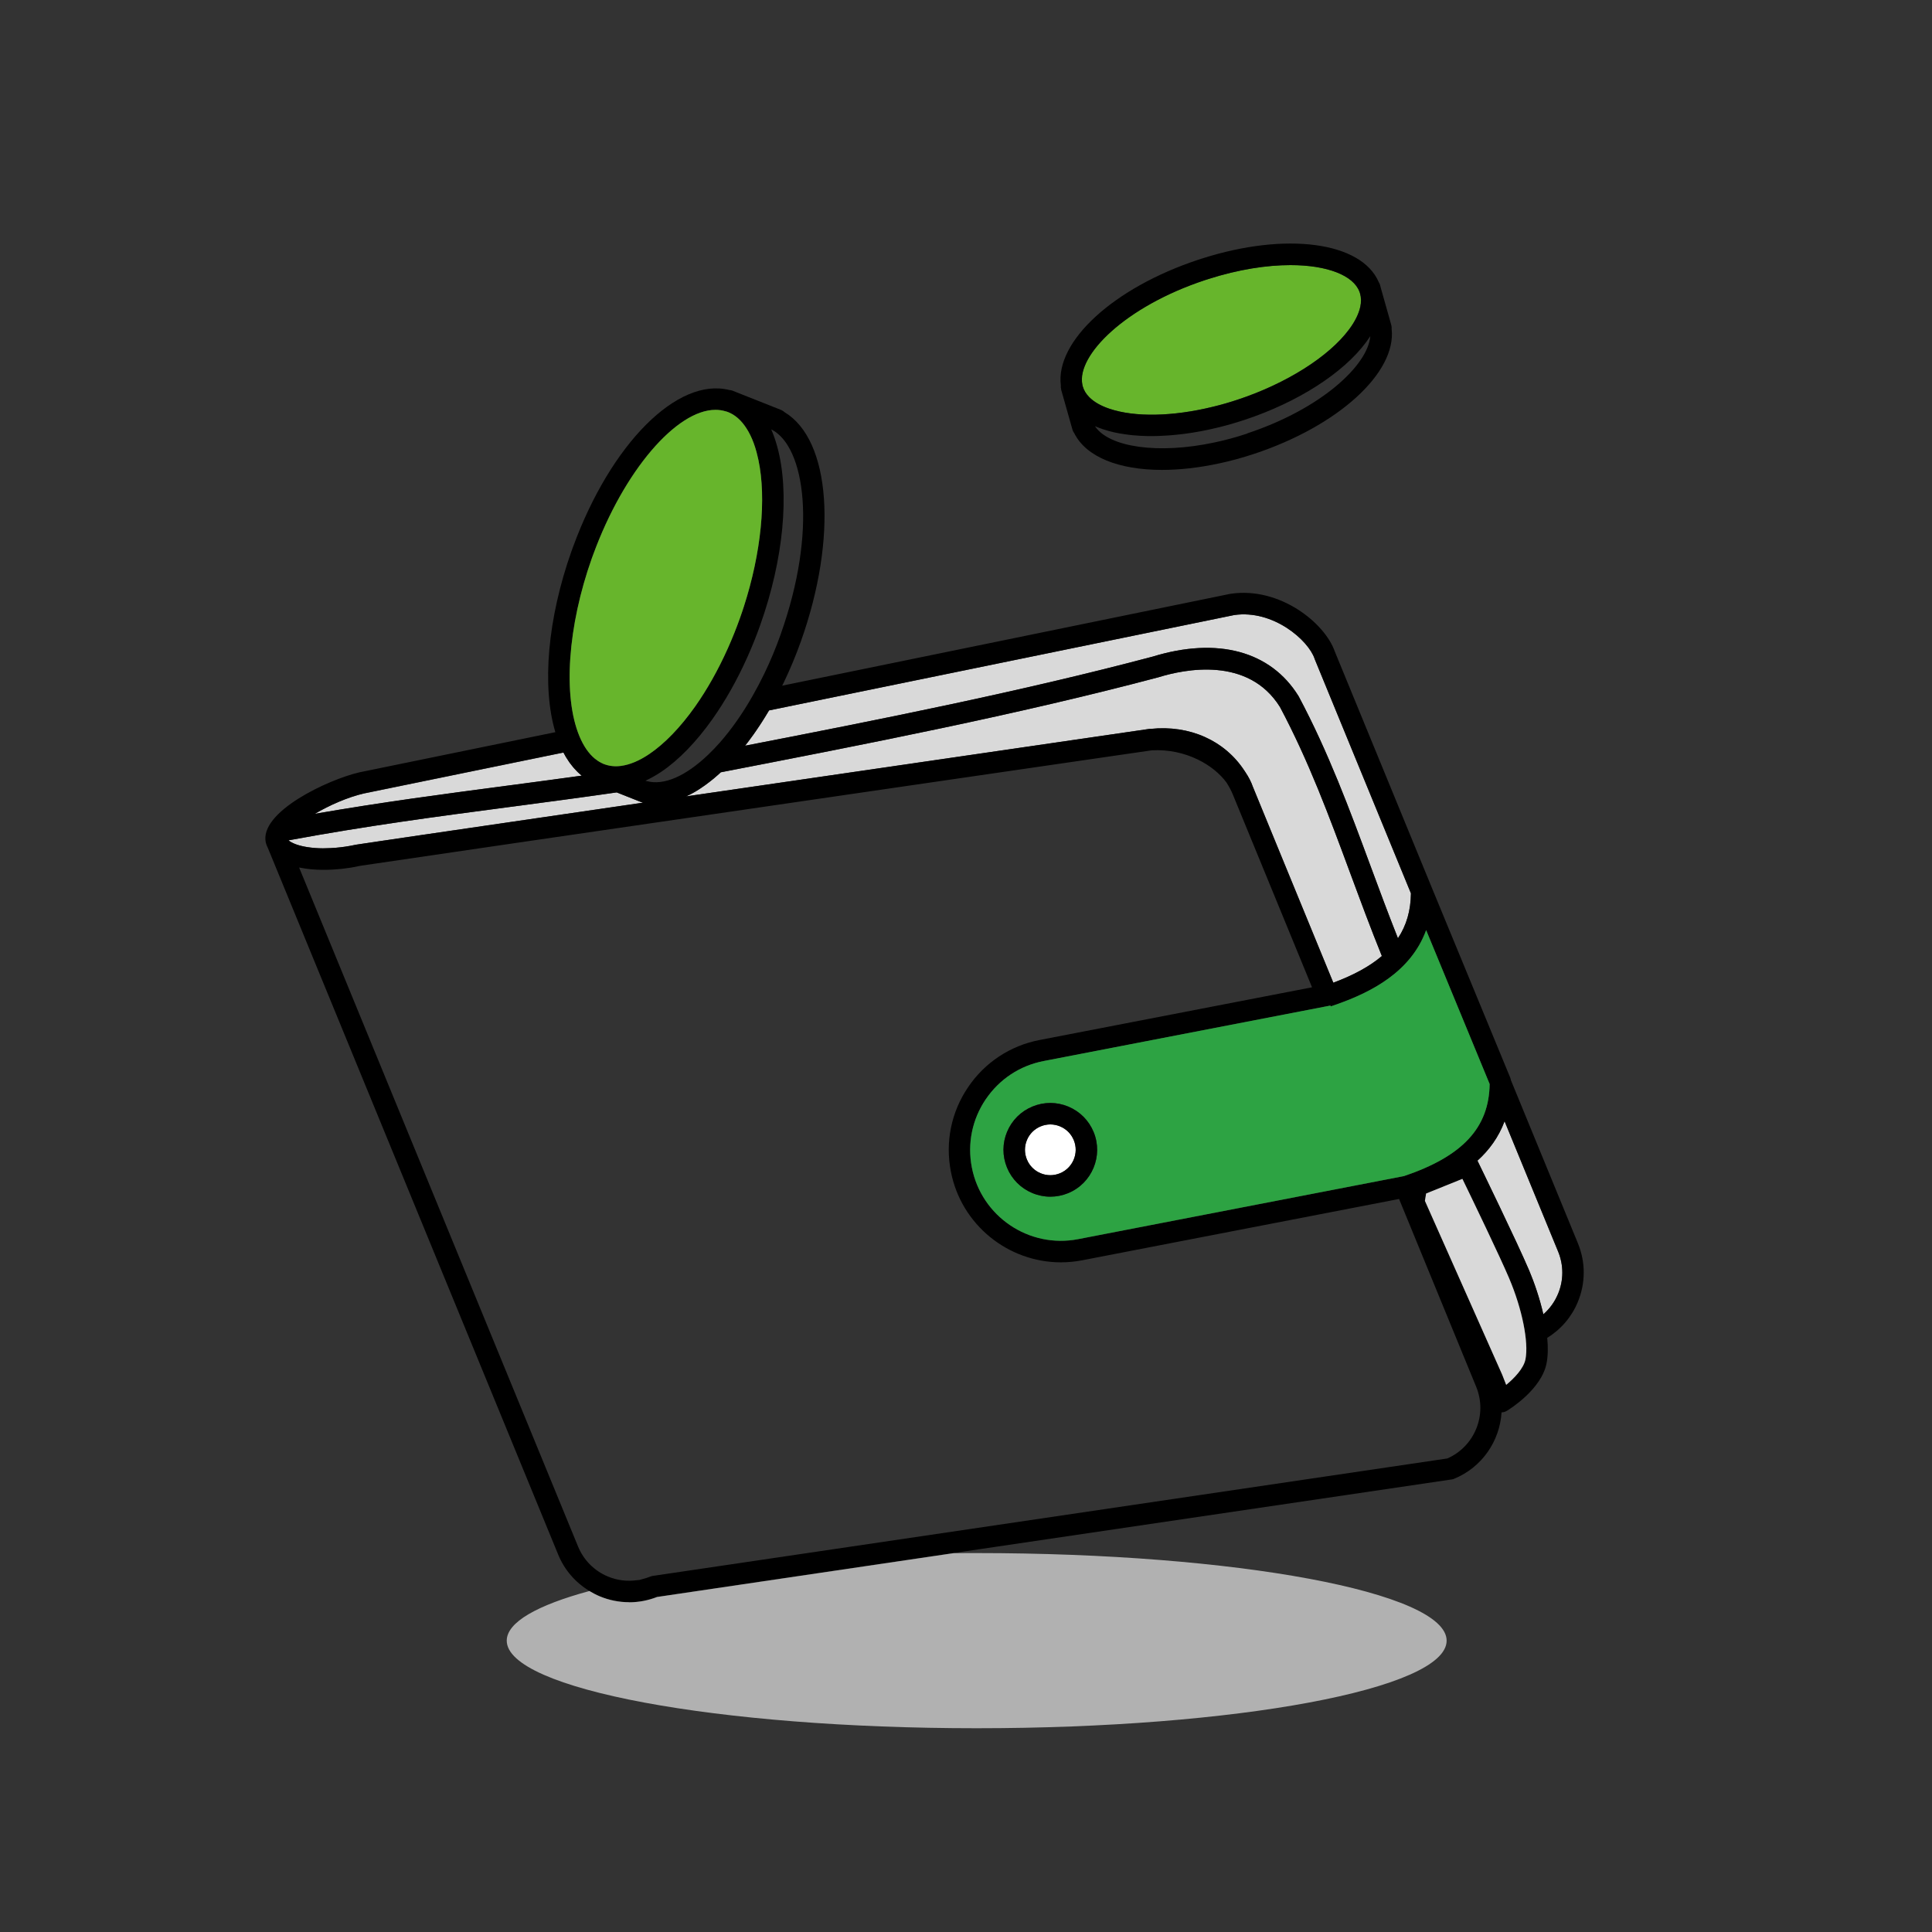 <?xml version="1.0" encoding="UTF-8"?>
<svg xmlns="http://www.w3.org/2000/svg" id="Warstwa_1" data-name="Warstwa 1" viewBox="0 0 450 450">
  <rect x="0" y="0" width="450" height="450" fill="#333333" stroke="none"/>
  <defs>
    <style>
      .cls-1 {
        fill: #d9d9d9;
      }

      .cls-2 {
        fill: #fff;
      }

      .cls-3 {
        fill: #b1b1b1;
      }

      .cls-4 {
        fill: none;
      }

      .cls-5 {
        fill: #2da343;
      }

      .cls-6 {
        fill: #67b52c;
      }
    </style>
  </defs>
  <path class="cls-4" d="M179.82,100.1s0,0,0,0c0,0,0,0,0,0-.05-.03-.11-.05-.17-.08.01.02.02.05.03.08.23.52.44,1.07.64,1.63.05.13.09.27.14.4.2.59.39,1.18.56,1.81,2.98,10.76,1.51,26.33-3.94,41.65-.89,2.52-1.91,5.07-3.03,7.55-2.36,5.26-5.08,10.09-8.08,14.33-3.76,5.31-7.89,9.57-11.94,12.3-.55.37-1.1.71-1.65,1.02-.11.06-.21.12-.32.18-.53.29-1.05.56-1.58.81-.04.02-.08.04-.12.06l.1.04c.07.01.14.03.21.05,3.94,1.08,9.04-1.11,14.33-6.18.91-.87,1.82-1.82,2.72-2.84,2.69-3.07,5.29-6.77,7.63-10.9,0,0,0,0,0,0,.95-1.67,1.85-3.39,2.68-5.1,1.41-2.91,2.7-6.01,3.84-9.22h0c8.59-24.18,5.63-43.53-2.04-47.59Z"></path>
  <path class="cls-4" d="M340.35,314.54s-.01-.02-.01-.03l-10.41-25.35-.59-1.44h0l-3.48-8.47-73.79,14.28c-1.67.32-3.33.48-4.97.48-12.26,0-23.23-8.69-25.64-21.17-1.33-6.85.09-13.82,4-19.6,3.91-5.78,9.83-9.7,16.68-11.02l63.45-12.27-10.69-26.02-7.74-18.84c-.41-1-.92-1.94-1.49-2.82-2.93-4.04-9.46-7.94-17.41-7.52-1.41.21-94.74,13.79-148.05,21.57-20.53,3-35.13,5.14-36.24,5.32-.63.14-1.26.26-1.9.37-.1.02-.2.04-.3.06-.27.05-.55.07-.82.11-.47.07-.94.14-1.41.19-.46.05-.92.08-1.38.11-.28.02-.55.05-.83.06-.74.04-1.47.05-2.19.05-.34,0-.7-.02-1.08-.03-.07,0-.14,0-.21,0-.38-.02-.76-.04-1.17-.08-.08,0-.16-.02-.24-.02-.39-.04-.79-.08-1.19-.14-.04,0-.08-.01-.13-.02-.43-.06-.85-.14-1.29-.22-.06-.01-.11-.02-.17-.03l64.97,158.15c1.31,3.18,3.78,5.67,6.95,6.99,2.16.9,4.47,1.18,6.73.86.41-.08.83-.16,1.25-.24.64-.16,1.27-.34,1.89-.6.19-.08.38-.13.58-.16l185.04-27.35c6.38-2.79,9.41-10.21,6.75-16.69l-3.48-8.47Z"></path>
  <path class="cls-4" d="M318.24,79.71c-5.38,7.25-15.99,14.03-28.37,18.13-2.05.69-4.16,1.29-6.26,1.79-.65.16-1.31.31-1.95.45-.23.05-.46.09-.69.14-.42.09-.84.17-1.25.25-.27.05-.53.09-.8.14-.37.07-.75.13-1.12.19-.29.05-.57.08-.85.13-.35.05-.7.1-1.05.15-.29.04-.58.07-.87.1-.33.04-.67.08-1,.11-.29.03-.58.05-.87.08-.32.03-.65.06-.97.08-.29.02-.58.04-.87.05-.31.02-.62.03-.93.05-.29.01-.58.02-.87.03-.3,0-.6.01-.89.02-.11,0-.23,0-.35,0-.2,0-.39,0-.58,0-.23,0-.46,0-.69-.01-.32,0-.63-.02-.94-.04-.22-.01-.45-.02-.67-.03-.31-.02-.61-.04-.91-.07-.22-.02-.43-.03-.65-.05-.3-.03-.6-.06-.89-.1-.21-.02-.42-.05-.62-.08-.3-.04-.58-.09-.87-.13-.2-.03-.39-.06-.58-.09-.29-.05-.58-.11-.86-.17-.18-.04-.36-.07-.54-.11-.31-.07-.61-.15-.9-.23-.14-.04-.29-.07-.43-.11-.44-.12-.86-.25-1.27-.39-.63-.21-1.24-.44-1.81-.69,3.27,4.94,14.83,6.58,27.86,3.78,2.48-.52,5.04-1.22,7.62-2.07,17.21-5.7,28.13-15.86,28.68-22.65-.03.05-.08.1-.11.16-.27.41-.55.81-.85,1.22Z"></path>
  <path class="cls-1" d="M67.2,195.73c.35.31.94.64,1.76.94.68.25,1.53.47,2.55.63.59.1,1.22.17,1.92.22.55.04,1.13.07,1.75.07.27,0,.55-.01.83-.02,1.41-.02,2.85-.14,4.3-.35.87-.13,1.74-.28,2.59-.47.2-.05,5.89-.89,15.21-2.25,12.24-1.8,30.8-4.51,51.69-7.55-.17-.03-.34-.08-.5-.14l-5.67-2.25c-8.79,1.27-17.09,2.36-25.11,3.42-16.9,2.23-32.9,4.34-51.32,7.74Z"></path>
  <path class="cls-1" d="M179.12,165.47c-.12.21-.25.42-.38.63-.19.33-.39.65-.59.97-.23.37-.46.74-.7,1.11-.2.31-.4.62-.6.92-.24.37-.49.72-.73,1.08-.2.29-.4.58-.6.87-.25.36-.51.71-.77,1.05-.2.27-.4.55-.6.81-.2.26-.4.52-.61.78,31.78-6.17,64.34-12.64,94.89-20.74,15.11-4.65,27.5-1.32,34,9.16.03.05.06.09.08.14,6.89,12.94,11.88,26.43,16.71,39.47,2.04,5.5,4.14,11.17,6.38,16.82,2-3,2.98-6.46,3.03-10.46l-22.38-54.48c-.02-.05-.04-.1-.06-.16-1.46-4.34-9.65-11.48-18.71-10.19l-108.37,22.22Z"></path>
  <path class="cls-1" d="M267.62,169.79c.07,0,.14-.02.21-.02.06,0,.11,0,.17,0,9.17-.95,17.28,2.77,21.83,9.7,0,0,0,0,0,0,.02.02.08.11.16.24,0,0,0,0,0,0,.04.07.09.13.13.2.74,1.1,1.31,2.22,1.7,3.34l7.37,17.96,11.37,27.68c4.75-1.76,8.49-3.81,11.31-6.21-2.62-6.47-5.02-12.95-7.34-19.22-4.98-13.45-9.68-26.16-16.39-38.78-7.41-11.85-22.24-8.8-28.28-6.94-.03,0-.06.02-.1.03-32.84,8.71-67.92,15.53-101.87,22.11-.16.15-.33.31-.49.46-.12.11-.25.21-.37.32-.23.2-.45.4-.68.59-.14.12-.29.23-.43.35-.21.17-.41.33-.62.49-.15.12-.3.23-.45.34-.2.15-.4.3-.59.44-.15.11-.31.22-.46.32-.19.13-.39.27-.58.4-.16.1-.31.2-.46.3-.19.12-.39.24-.58.36-.16.09-.31.18-.46.27-.19.11-.39.22-.58.32-.15.08-.31.16-.46.24-.19.1-.39.19-.58.28-.09.04-.18.09-.27.13,38.03-5.54,81.33-11.85,107.79-15.7Z"></path>
  <path class="cls-1" d="M84.87,184.79c-3.94.9-8.16,2.79-11.53,4.77,15.65-2.71,29.75-4.57,44.54-6.52,5.71-.75,11.57-1.53,17.63-2.37,0,0,0,0,0,0-.32-.26-.63-.53-.93-.82-.09-.09-.18-.18-.26-.27-.21-.22-.42-.44-.63-.67-.1-.11-.2-.23-.29-.35-.2-.24-.39-.49-.58-.74-.08-.11-.16-.22-.24-.33-.26-.37-.51-.75-.75-1.15-.04-.06-.07-.12-.1-.18-.17-.28-.33-.57-.48-.87l-44.91,9.21c-.52.1-.98.19-1.45.3Z"></path>
  <path class="cls-1" d="M350.44,261.15c-1.39,3.75-3.63,6.76-6.32,9.19.55,1.12,9.24,18.97,12.02,25.52,1.25,2.93,2.49,6.59,3.33,10.27,1.47-1.28,2.64-2.88,3.41-4.74,1.33-3.18,1.34-6.68.03-9.87l-12.48-30.37Z"></path>
  <path d="M62.43,197.6s0,0,0,0l67.58,164.49c1.47,3.59,4.02,6.51,7.28,8.48.76.46,1.54.88,2.37,1.22,2.22.93,4.55,1.39,6.89,1.39,2.2,0,4.41-.41,6.51-1.24l69-10.2,116.07-17.15c.2-.03.4-.08.58-.16,6.54-2.69,10.62-8.83,11.03-15.46.43-.01.86-.13,1.24-.36.82-.5,8.07-5.07,9.24-11.06.35-1.76.36-3.79.16-5.94,3.17-1.95,5.65-4.81,7.11-8.32,1.84-4.41,1.85-9.28.04-13.69l-15.61-38c-.03-.19-.08-.39-.15-.57l-18.28-44.29-22.59-54.99c-2.29-6.63-12.81-15.13-24.22-13.45-.05,0-.09.01-.14.02l-104.36,21.39c.11-.22.22-.43.33-.65,1.48-3.07,2.85-6.34,4.05-9.72h0c8.6-24.2,6.92-46.89-3.82-53.33-.23-.22-.5-.4-.82-.53l-1.01-.4h0l-9.49-3.76s0,0,0,0l-.76-.31c-.25-.1-.5-.14-.77-.16-12.05-3.08-27.59,12.45-36.4,36.49-.13.34-.25.67-.36.98-5.6,15.77-6.96,31.55-3.78,42.22l-44.01,9.02c-.55.1-1.08.21-1.61.33-7.27,1.67-23.46,9.24-21.81,16.41.12.46.3.88.5,1.27ZM138.19,129.11c7.12-19.46,19.36-33.65,28.46-33.65.8,0,1.58.11,2.33.34.05.02.11.03.16.04.14.03.27.09.42.14,0,0,0,0,.01,0,1.24.49,2.33,1.3,3.32,2.46,1.42,1.68,2.54,3.97,3.31,6.82.17.6.32,1.23.45,1.87,1.89,9,.64,21.66-3.38,34.12-.29.89-.59,1.78-.9,2.66,0,0,0,0,0,0-.85,2.4-1.81,4.81-2.88,7.18-2.23,4.97-4.79,9.51-7.6,13.5-3.41,4.82-7.09,8.64-10.66,11.04-2.32,1.57-4.55,2.5-6.62,2.77-1.41.18-2.75.03-4.04-.47-.12-.04-.24-.1-.38-.18-.04-.02-.08-.04-.12-.06-.53-.26-1.03-.59-1.51-.98-1.43-1.17-2.64-2.92-3.6-5.23-3.88-9.33-2.74-25.6,2.9-41.48.1-.29.21-.58.33-.89ZM306.2,153.44c.02.05.04.1.06.16l22.38,54.48c-.05,4.01-1.03,7.46-3.03,10.46-2.24-5.65-4.35-11.31-6.38-16.82-4.82-13.04-9.81-26.53-16.71-39.47-.03-.05-.05-.1-.08-.14-6.5-10.48-18.89-13.81-34-9.16-30.55,8.1-63.11,14.57-94.89,20.74.2-.26.41-.51.61-.78.2-.27.4-.54.6-.81.26-.35.51-.7.77-1.05.2-.29.4-.58.6-.87.25-.36.49-.72.73-1.08.2-.3.4-.61.6-.92.23-.37.47-.74.7-1.11.2-.32.39-.64.59-.97.13-.21.25-.41.38-.63l108.37-22.22c9.06-1.29,17.25,5.85,18.71,10.19ZM362.89,301.39c-.77,1.85-1.95,3.46-3.41,4.74-.84-3.68-2.09-7.33-3.33-10.27-2.78-6.55-11.48-24.4-12.02-25.52,2.69-2.43,4.93-5.44,6.32-9.19l12.48,30.37c1.31,3.18,1.3,6.69-.03,9.87ZM160.67,185.08c.15-.08.31-.16.46-.24.19-.1.39-.21.58-.32.15-.09.31-.18.46-.27.19-.12.39-.24.58-.36.15-.1.31-.2.46-.3.19-.13.39-.26.58-.4.15-.11.31-.21.46-.32.2-.14.4-.29.59-.44.15-.11.3-.22.45-.34.21-.16.41-.33.62-.49.14-.12.29-.23.43-.35.23-.19.45-.39.68-.59.12-.11.25-.21.37-.32.16-.15.33-.3.49-.46,33.95-6.58,69.03-13.4,101.87-22.11.03,0,.07-.02.1-.03,6.04-1.87,20.87-4.92,28.28,6.94,6.71,12.62,11.41,25.32,16.39,38.78,2.32,6.27,4.72,12.76,7.34,19.22-2.83,2.4-6.57,4.45-11.31,6.21l-11.37-27.68-7.37-17.96c-.39-1.12-.96-2.24-1.7-3.34-.04-.07-.09-.13-.13-.2,0,0,0,0,0,0-.08-.13-.14-.21-.16-.24,0,0,0,0,0,0-4.54-6.94-12.66-10.66-21.83-9.7-.06,0-.11,0-.17,0-.07,0-.14.01-.21.02-26.46,3.85-69.77,10.15-107.79,15.7.09-.04.18-.09.27-.13.19-.09.38-.19.58-.28ZM309.88,234.22l.06.2c.46-.15.92-.31,1.39-.48l.14-.03v-.02c7.87-2.78,17.16-7.5,20.7-17.24l14.79,35.85c-.13,10.2-6.32,16.83-19.95,21.44l-75.91,14.69c-11.44,2.21-22.54-5.29-24.75-16.73-1.07-5.54.08-11.17,3.24-15.85,3.16-4.67,7.95-7.84,13.49-8.91l66.79-12.92ZM143.63,184.56l5.67,2.25c.17.07.33.11.5.14-20.89,3.05-39.45,5.76-51.69,7.55-9.31,1.37-15.01,2.21-15.21,2.25-.85.19-1.72.34-2.59.47-1.45.21-2.89.33-4.3.35-.28,0-.56.02-.83.02-.62,0-1.2-.03-1.75-.07-.7-.05-1.34-.13-1.92-.22-1.02-.17-1.87-.39-2.55-.63-.82-.3-1.41-.63-1.76-.94,18.42-3.4,34.42-5.52,51.32-7.74,8.02-1.06,16.32-2.15,25.11-3.42ZM350.83,322.57l-.89-2.27s-.03-.07-.04-.1l-18-40.49.28-1.71,8.45-3.41c2.46,5.08,8.71,18.03,10.92,23.23,3.01,7.08,4.56,14.81,3.78,18.8-.42,2.13-2.6,4.39-4.49,5.96ZM131.23,175.28c.16.3.32.58.48.87.03.06.07.12.1.18.24.4.49.78.75,1.15.08.11.16.22.24.33.19.25.38.5.58.74.1.12.2.23.29.35.2.23.41.46.63.67.09.09.17.18.26.27.3.29.61.56.93.82,0,0,0,0,0,0-6.06.84-11.92,1.61-17.63,2.37-14.78,1.95-28.89,3.81-44.54,6.52,3.38-1.97,7.6-3.86,11.53-4.77.47-.11.93-.2,1.45-.3l44.91-9.21ZM337.08,339.71l-185.04,27.35c-.2.03-.4.08-.58.16-.62.25-1.25.44-1.89.6-.41.1-.83.18-1.25.24-2.26.32-4.57.04-6.73-.86-3.17-1.32-5.64-3.81-6.95-6.99l-64.97-158.15c.06.01.11.02.17.03.43.09.86.16,1.29.22.04,0,.08.01.13.02.4.06.8.1,1.19.14.08,0,.16.02.24.02.4.03.79.06,1.17.08.07,0,.14,0,.21,0,.38.02.75.03,1.08.03.72,0,1.45,0,2.19-.05.27-.01.55-.05.83-.06.46-.03.92-.06,1.38-.11.47-.05.94-.12,1.41-.19.27-.04.55-.07.82-.11.1-.02.2-.04.3-.06.64-.11,1.27-.23,1.9-.37,1.11-.18,15.71-2.32,36.24-5.32,53.31-7.79,146.64-21.37,148.05-21.57,7.95-.43,14.49,3.48,17.41,7.52.57.88,1.08,1.81,1.49,2.82l7.74,18.84,10.69,26.02-63.45,12.27c-6.85,1.32-12.78,5.24-16.68,11.02-3.91,5.78-5.33,12.74-4,19.6,2.41,12.47,13.38,21.17,25.64,21.17,1.64,0,3.3-.16,4.97-.48l73.79-14.28,3.48,8.47h0l.59,1.44,10.41,25.35s.01.02.01.03l3.48,8.47c2.66,6.48-.36,13.9-6.75,16.69ZM181.86,147.69h0c-1.14,3.21-2.43,6.31-3.84,9.22-.83,1.72-1.73,3.43-2.68,5.1,0,0,0,0,0,0-2.34,4.13-4.94,7.83-7.63,10.9-.9,1.02-1.81,1.97-2.72,2.84-5.29,5.07-10.38,7.26-14.33,6.18-.07-.02-.14-.04-.21-.05l-.1-.04s.08-.04.12-.06c.52-.24,1.05-.51,1.58-.81.11-.06.21-.12.32-.18.55-.32,1.1-.65,1.65-1.02,4.06-2.73,8.19-6.99,11.94-12.3,3-4.25,5.72-9.07,8.08-14.33,1.12-2.49,2.14-5.03,3.03-7.55,5.45-15.32,6.92-30.89,3.94-41.65-.17-.62-.36-1.22-.56-1.81-.05-.13-.09-.27-.14-.4-.2-.56-.41-1.11-.64-1.63-.01-.03-.02-.05-.03-.08.05.03.11.05.17.08,0,0,0,0,0,0,0,0,0,0,0,0,7.67,4.06,10.63,23.41,2.04,47.59Z"></path>
  <path class="cls-3" d="M149.56,367.81c-.42.08-.84.16-1.25.24.42-.06.83-.14,1.25-.24Z"></path>
  <path class="cls-3" d="M146.54,373.19c-2.33,0-4.67-.46-6.89-1.39-.83-.35-1.61-.77-2.37-1.22-12.14,3.29-19.25,7.27-19.25,11.56,0,11.27,49.01,20.4,109.46,20.4s109.46-9.14,109.46-20.4c0-11.27-49.01-20.4-109.46-20.4-1.82,0-3.63,0-5.44.03l-69,10.2c-2.11.82-4.31,1.24-6.51,1.24Z"></path>
  <path class="cls-6" d="M134.96,171.48c.96,2.3,2.16,4.05,3.6,5.23.48.39.98.72,1.51.98.04.02.08.04.12.06.14.08.26.14.38.18,1.29.51,2.63.66,4.04.47,2.07-.27,4.3-1.2,6.62-2.77,3.56-2.4,7.25-6.22,10.66-11.04,2.81-3.98,5.37-8.53,7.6-13.5,1.06-2.36,2.03-4.78,2.88-7.18,0,0,0,0,0,0,.31-.88.62-1.77.9-2.66,4.02-12.45,5.28-25.11,3.38-34.12-.14-.64-.29-1.27-.45-1.87-.77-2.85-1.89-5.13-3.31-6.82-.99-1.16-2.07-1.96-3.32-2.46,0,0-.01,0-.01,0-.15-.05-.27-.11-.42-.14-.05-.01-.11-.03-.16-.04-.75-.23-1.53-.34-2.33-.34-9.09,0-21.33,14.2-28.46,33.65-.12.31-.23.6-.33.89-5.64,15.88-6.78,32.16-2.9,41.48Z"></path>
  <path class="cls-6" d="M252.08,89.52s.02.09.02.13c.02.11.04.21.07.31.27.95.77,1.78,1.52,2.54,1.11,1.13,2.71,2.04,4.75,2.72,5.91,1.98,14.65,1.82,23.99-.46,1.97-.47,3.94-1.04,5.86-1.68,11.28-3.73,21.22-10,25.94-16.37,1.36-1.81,2.25-3.63,2.6-5.27.06-.28.1-.56.13-.82,0-.06,0-.11,0-.16.02-.21.03-.42.03-.62,0-.08-.01-.16-.02-.24,0-.17-.02-.34-.04-.51-.01-.08-.03-.15-.05-.23-.03-.17-.06-.34-.11-.5h0c-.03-.11-.05-.21-.1-.31-.02-.04-.04-.09-.05-.13-1.39-3.74-7.42-6.18-16.06-6.18-5.5,0-12.06.99-19.17,3.26-.28.08-.5.16-.73.23-18.73,6.19-29.91,17.55-28.6,24.28Z"></path>
  <path d="M247.15,90.71l2.65,9.37c.09.31.23.59.42.83,2.76,5.52,10.35,8.54,20.45,8.54,4.07,0,8.54-.49,13.28-1.51,2.65-.56,5.39-1.31,8.14-2.22,19.62-6.49,33.22-18.93,32.05-29.13.02-.28,0-.57-.08-.86l-.23-.83s0,0,0-.01l-2.22-7.86s0-.03-.01-.05c0,0,0,0,0,0l-.16-.6c-.06-.24-.17-.45-.3-.66-4.02-9.4-21.58-11.77-41.18-5.5-.28.08-.56.18-.84.27-19.77,6.54-33.32,19-32.03,29.27-.03.31,0,.63.08.94ZM281.41,65.01c7.1-2.27,13.66-3.26,19.17-3.26,8.64,0,14.66,2.44,16.06,6.18.02.04.04.09.05.13.04.1.07.2.1.3h0c.05.17.08.33.11.5.01.08.04.15.05.23.02.16.03.34.04.51,0,.08.02.16.02.24,0,.2-.01.41-.03.62,0,.06,0,.11,0,.16-.03.27-.07.54-.13.82-.35,1.64-1.25,3.46-2.6,5.27-4.72,6.37-14.66,12.64-25.94,16.37-1.92.64-3.89,1.21-5.86,1.68-9.33,2.28-18.07,2.44-23.99.46-2.04-.68-3.63-1.59-4.75-2.72-.75-.76-1.25-1.59-1.52-2.54-.03-.1-.06-.2-.07-.31,0-.04-.01-.09-.02-.13-1.31-6.72,9.86-18.08,28.6-24.28.22-.07.45-.15.73-.23ZM290.52,100.98c-2.58.85-5.14,1.55-7.62,2.07-13.03,2.8-24.59,1.16-27.86-3.78.58.25,1.18.48,1.81.69.41.14.84.27,1.27.39.14.04.29.07.43.11.3.08.6.16.9.23.18.04.36.07.54.11.29.06.57.12.86.17.19.03.39.06.58.09.29.05.58.09.87.13.2.03.41.05.62.08.29.04.59.07.89.1.21.02.43.04.65.05.3.02.6.05.91.07.22.01.44.02.67.03.31.01.62.03.94.04.23,0,.46,0,.69.01.19,0,.39,0,.58,0,.11,0,.23,0,.35,0,.29,0,.59,0,.89-.02.29,0,.58-.01.87-.03.31-.01.62-.03.93-.05.29-.02.58-.03.87-.05.32-.02.64-.05.97-.08.29-.03.58-.05.87-.08.33-.03.67-.07,1-.11.29-.03.58-.07.87-.1.35-.05.7-.1,1.05-.15.28-.04.57-.08.85-.13.37-.06.75-.13,1.12-.19.27-.05.53-.09.8-.14.42-.08.83-.17,1.25-.25.23-.05.46-.09.69-.14.65-.14,1.3-.29,1.95-.45,2.1-.5,4.21-1.11,6.26-1.79,12.39-4.09,23-10.87,28.37-18.13.3-.4.58-.81.85-1.22.03-.05.08-.1.11-.16-.55,6.79-11.46,16.95-28.68,22.65Z"></path>
  <path class="cls-5" d="M229.6,256.04c-3.16,4.68-4.31,10.31-3.24,15.85,2.21,11.44,13.31,18.94,24.75,16.73l75.91-14.69c13.63-4.61,19.81-11.24,19.95-21.44l-14.79-35.85c-3.55,9.74-12.84,14.46-20.71,17.24v.02s-.13.03-.13.03c-.47.17-.93.33-1.39.48l-.06-.2-66.79,12.92c-5.54,1.07-10.33,4.24-13.49,8.91ZM248.84,257.75c2.69,1.12,4.78,3.23,5.89,5.92,2.29,5.56-.38,11.95-5.94,14.24-1.34.55-2.74.82-4.15.82-1.42,0-2.85-.28-4.2-.85-2.69-1.12-4.78-3.23-5.89-5.92-1.11-2.7-1.1-5.66.02-8.35s3.23-4.78,5.92-5.89,5.66-1.1,8.35.02Z"></path>
  <path class="cls-2" d="M239.19,265.54c-.61,1.46-.61,3.06-.01,4.52.6,1.46,1.73,2.6,3.19,3.21,1.46.61,3.06.61,4.52.01,3.01-1.24,4.46-4.7,3.22-7.71-.6-1.46-1.73-2.6-3.19-3.21-.73-.31-1.5-.46-2.28-.46s-1.52.15-2.25.45c-1.46.6-2.6,1.73-3.21,3.19Z"></path>
  <path d="M234.57,263.61c-1.12,2.69-1.13,5.65-.02,8.35,1.11,2.69,3.2,4.8,5.89,5.92,1.35.57,2.78.85,4.2.85,1.4,0,2.81-.27,4.15-.82,5.56-2.29,8.23-8.67,5.94-14.24-1.11-2.69-3.2-4.8-5.89-5.92-2.69-1.12-5.65-1.13-8.35-.02s-4.8,3.2-5.92,5.89ZM244.64,261.9c.77,0,1.54.15,2.28.46,1.46.61,2.59,1.75,3.19,3.21,1.24,3.01-.21,6.47-3.22,7.71-1.46.6-3.07.6-4.52-.01-1.46-.61-2.59-1.75-3.19-3.21-.6-1.46-.6-3.07.01-4.52.61-1.46,1.75-2.59,3.21-3.19.72-.3,1.49-.45,2.25-.45Z"></path>
  <path class="cls-1" d="M351.54,297.81c-2.21-5.2-8.45-18.14-10.92-23.23l-8.45,3.41-.28,1.71,18,40.49s.03.07.04.1l.89,2.27c1.9-1.57,4.07-3.83,4.49-5.96.78-3.98-.77-11.71-3.78-18.8Z"></path>
</svg>
